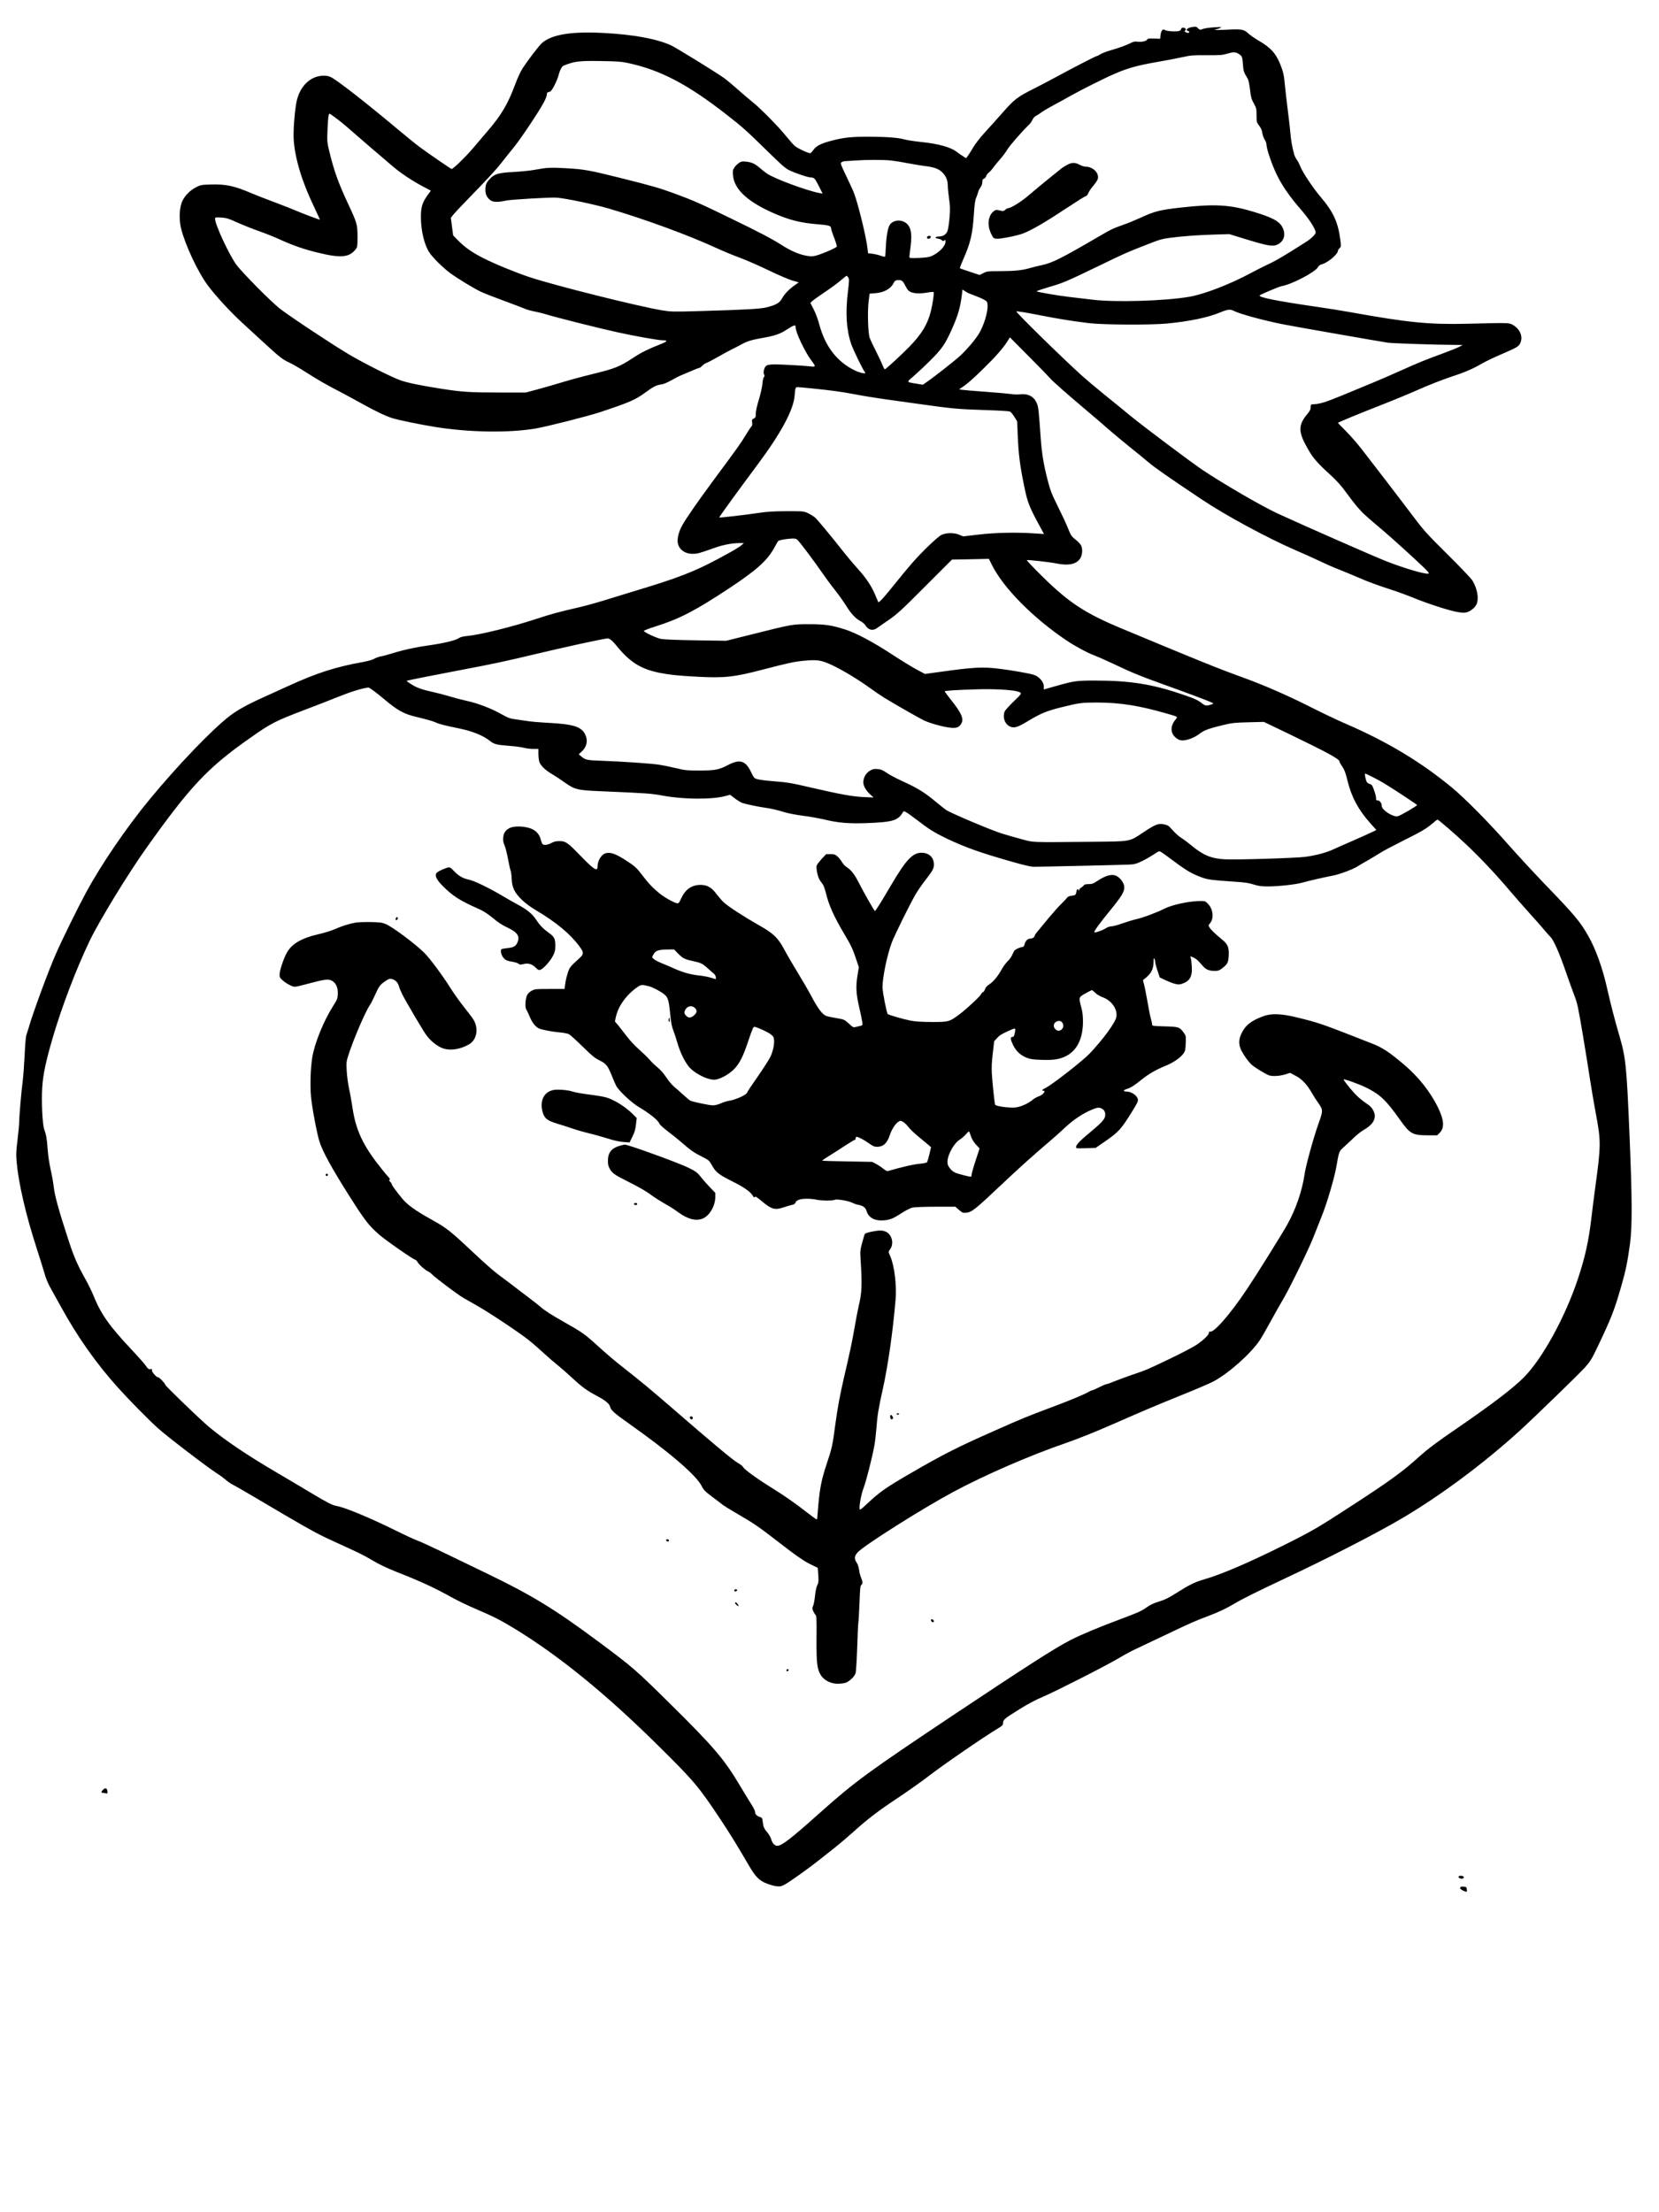 <?xml version="1.0" encoding="UTF-8" standalone="yes"?>
<svg version="1.0" xmlns="http://www.w3.org/2000/svg" width="1620pt" height="2160pt" viewBox="0 0 2160 2880" preserveAspectRatio="xMidYMid meet">
  <g transform="translate(0,2880) scale(0.1,-0.1)" fill="#000000" stroke="none">
    <path d="M15527 28449 c-69 -11 -100 -40 -56 -54 15 -5 18 -10 10 -18 -7 -7
-18 -7 -38 2 -20 9 -24 14 -14 21 8 4 11 15 8 24 -8 20 -57 22 -57 1 0 -8 -10
-19 -22 -26 -28 -15 -171 -7 -193 11 -24 20 -48 -9 -55 -67 l-5 -48 -81 3
c-64 2 -83 -1 -87 -12 -8 -21 -73 -36 -125 -29 -35 5 -54 1 -86 -15 -61 -31
-159 -67 -266 -97 -52 -15 -112 -38 -132 -51 -21 -13 -42 -24 -48 -24 -13 0
-300 -148 -525 -270 -88 -48 -221 -118 -295 -155 -212 -106 -253 -137 -404
-309 -73 -83 -178 -200 -233 -260 -56 -60 -122 -145 -149 -190 -26 -44 -58
-96 -71 -113 l-24 -33 -42 27 c-23 14 -62 41 -86 60 -76 57 -234 101 -445 123
-100 11 -203 26 -231 35 -71 22 -240 35 -465 35 -225 0 -316 -9 -473 -49 -141
-36 -209 -69 -245 -121 -15 -21 -33 -41 -40 -44 -16 -7 -153 55 -199 90 -18
14 -67 69 -110 122 -101 127 -335 366 -448 456 -49 40 -139 116 -199 170 -61
54 -137 117 -170 141 -110 78 -628 397 -690 425 -187 85 -491 141 -883 161
-412 22 -670 -20 -795 -130 -39 -34 -176 -212 -251 -326 -28 -43 -67 -126
-100 -215 -94 -253 -179 -397 -354 -601 -54 -63 -144 -169 -201 -236 -90 -106
-252 -263 -272 -263 -8 0 -307 205 -416 286 -44 32 -173 137 -289 234 -412
345 -773 627 -865 675 -54 29 -151 25 -222 -7 -122 -56 -204 -176 -232 -338
-23 -136 -39 -367 -32 -470 17 -247 108 -547 267 -877 42 -90 76 -163 74 -163
-12 0 -232 83 -305 115 -47 20 -175 71 -285 112 -110 41 -243 93 -295 115
-231 99 -339 122 -536 116 -121 -3 -133 -6 -190 -35 -80 -42 -144 -105 -179
-179 -40 -81 -47 -241 -17 -360 56 -221 222 -573 351 -744 104 -138 287 -337
436 -474 67 -61 196 -180 287 -264 211 -194 247 -222 338 -264 41 -19 138 -75
215 -125 158 -101 257 -158 460 -263 77 -41 194 -104 260 -141 189 -105 313
-164 401 -192 86 -27 358 -83 564 -116 441 -71 957 -78 1302 -20 147 25 688
162 843 214 388 129 458 160 590 257 103 75 141 95 206 103 29 4 79 25 135 57
49 28 104 56 124 63 19 8 77 32 128 54 51 23 99 41 106 41 7 0 25 13 40 29 16
16 39 32 51 35 13 3 81 39 152 79 70 40 157 88 193 105 36 17 90 45 120 62 71
39 129 56 270 81 148 25 224 51 299 99 115 74 131 79 131 35 0 -64 122 -320
203 -427 63 -82 61 -88 -20 -77 -32 4 -160 13 -285 19 -268 13 -288 9 -309
-59 -9 -31 -9 -47 -1 -65 8 -19 8 -27 -2 -35 -7 -6 -16 -43 -19 -84 -3 -40
-23 -131 -46 -207 -25 -82 -41 -154 -41 -186 0 -45 -3 -52 -26 -63 -24 -10
-26 -16 -21 -51 3 -27 1 -43 -9 -51 -8 -7 -42 -58 -76 -115 -61 -102 -100
-157 -433 -606 -191 -259 -343 -478 -393 -568 -43 -77 -66 -167 -58 -224 13
-87 91 -146 193 -146 64 0 87 7 276 74 126 45 238 66 347 66 l45 -1 -28 -24
c-35 -31 -113 -77 -317 -186 -299 -160 -528 -249 -1060 -408 -129 -39 -314
-96 -410 -126 -96 -30 -245 -71 -330 -91 -273 -63 -351 -84 -569 -155 -308
-101 -721 -203 -882 -218 -62 -6 -94 -14 -115 -29 -39 -28 -198 -67 -380 -92
-178 -25 -341 -60 -484 -105 -58 -18 -125 -36 -150 -40 -25 -4 -63 -18 -85
-30 -24 -15 -86 -32 -157 -45 -347 -62 -593 -141 -963 -310 -93 -43 -242 -110
-330 -150 -209 -94 -341 -168 -440 -245 -231 -180 -677 -645 -1037 -1082 -302
-366 -628 -844 -828 -1213 -102 -188 -315 -620 -392 -797 -97 -219 -304 -782
-353 -958 -8 -27 -21 -68 -29 -91 -10 -27 -18 -115 -25 -265 -6 -123 -17 -276
-25 -339 -19 -148 -46 -462 -46 -537 0 -32 -10 -137 -22 -233 -19 -157 -20
-188 -10 -301 24 -264 121 -684 256 -1099 52 -162 104 -329 115 -370 12 -41
43 -113 70 -160 26 -47 88 -157 136 -245 214 -390 459 -737 741 -1050 144
-160 392 -413 519 -527 112 -102 643 -509 770 -590 39 -24 92 -64 119 -87 27
-24 66 -50 85 -59 20 -9 144 -80 276 -158 132 -77 335 -197 450 -265 299 -175
417 -238 610 -325 297 -134 374 -172 493 -243 76 -46 180 -95 297 -142 336
-132 505 -211 742 -343 65 -36 207 -104 317 -151 212 -90 303 -137 486 -248
576 -351 1183 -844 1864 -1517 470 -464 534 -540 813 -961 135 -204 200 -309
377 -611 82 -142 133 -192 231 -230 44 -17 103 -33 132 -35 45 -4 60 0 106 26
71 40 318 217 437 312 52 41 149 118 215 170 66 53 171 142 233 198 182 165
320 271 582 445 135 90 317 219 405 287 189 146 714 507 904 621 54 33 61 41
61 68 0 41 17 56 213 178 111 69 210 122 303 161 161 68 826 406 994 506 63
38 159 90 215 116 55 26 237 112 405 192 334 159 367 173 550 242 138 53 216
90 334 159 102 61 306 162 646 322 558 261 1210 596 1540 791 506 300 1057
710 1530 1140 187 171 770 736 848 823 65 73 86 107 150 240 187 390 231 502
317 803 62 214 84 321 117 562 31 231 29 593 -6 1420 -38 904 -48 1004 -133
1295 -61 208 -113 411 -158 610 -60 269 -150 520 -251 694 -105 183 -174 265
-563 668 -134 139 -343 366 -465 503 -261 297 -572 612 -747 756 -406 334
-839 594 -1381 828 -103 44 -305 141 -450 214 -296 150 -603 284 -883 386
-321 116 -539 204 -1578 637 -480 200 -689 337 -1040 683 -115 113 -203 207
-197 209 16 6 304 -27 382 -43 162 -34 270 -10 315 70 27 47 30 122 8 165 -8
15 -36 46 -62 67 -64 51 -67 55 -109 158 -19 50 -78 176 -130 280 -82 166 -99
209 -134 345 -52 202 -76 348 -90 545 -26 375 -30 405 -51 456 -38 88 -112
127 -219 115 -30 -3 -82 -2 -115 4 -33 5 -186 19 -340 30 -154 11 -293 23
-308 26 l-29 6 39 26 c65 43 143 111 281 247 148 144 251 261 305 346 l36 57
250 -252 c137 -138 259 -263 271 -278 26 -34 196 -184 455 -403 110 -93 252
-214 315 -270 63 -55 185 -156 270 -225 85 -68 196 -158 245 -200 80 -68 262
-195 690 -481 312 -209 852 -501 1225 -663 107 -46 254 -112 325 -146 72 -35
180 -82 240 -105 61 -24 164 -67 230 -95 144 -63 263 -107 448 -167 77 -24
209 -73 295 -108 197 -79 444 -159 559 -181 72 -13 96 -14 131 -5 51 14 110
64 128 108 30 72 9 197 -53 302 -15 26 -153 172 -324 341 -280 278 -307 308
-463 515 -91 121 -256 337 -366 480 -110 143 -242 314 -293 380 -51 66 -140
168 -199 228 -60 59 -108 110 -108 112 0 6 283 123 565 233 154 60 379 153
500 207 121 54 299 123 395 155 187 61 287 103 413 176 44 26 155 79 248 119
208 90 230 102 251 145 41 82 2 183 -91 238 -53 31 -45 31 -601 17 -492 -12
-772 16 -1515 150 -104 19 -316 53 -470 75 -485 70 -739 121 -714 144 17 16
253 115 286 121 128 21 434 180 471 245 11 20 29 34 54 40 79 22 208 131 208
177 0 7 9 21 21 32 20 19 21 23 10 108 -31 235 -90 363 -260 563 -96 113 -235
322 -260 391 -12 30 -32 71 -46 89 -14 19 -30 51 -35 70 -28 104 -41 177 -50
285 -6 66 -22 203 -35 305 -13 102 -29 239 -35 304 -12 138 -23 184 -62 281
-60 145 -122 213 -279 305 -52 30 -114 74 -139 97 -56 52 -88 57 -288 46 -78
-4 -142 -5 -142 0 0 4 8 7 18 7 9 1 31 7 47 16 28 13 23 14 -65 9 -90 -5 -144
-14 -182 -30 -12 -5 -25 1 -40 17 -20 21 -28 23 -71 17z m606 -354 c41 -28 43
-36 51 -148 6 -74 12 -92 57 -164 14 -22 24 -67 34 -148 11 -99 18 -124 49
-180 34 -62 36 -71 36 -156 0 -87 1 -92 34 -135 24 -31 36 -60 41 -95 4 -28
18 -67 31 -87 14 -20 24 -50 24 -71 0 -20 18 -90 41 -156 86 -257 195 -440
404 -680 108 -123 194 -257 195 -302 0 -22 -59 -80 -123 -121 -281 -179 -385
-241 -490 -290 -67 -32 -170 -83 -228 -115 -274 -148 -612 -278 -805 -311
-326 -55 -970 -74 -1264 -37 -91 11 -228 27 -305 36 -143 17 -400 61 -418 72
-6 3 64 27 154 54 191 55 237 75 665 282 346 167 331 161 609 270 169 67 203
77 310 91 173 22 332 34 565 42 l205 6 235 -72 c272 -83 336 -93 398 -61 82
42 106 133 59 222 -43 81 -130 127 -377 202 -304 92 -504 104 -935 56 -285
-32 -344 -46 -538 -135 -66 -30 -162 -70 -215 -88 -144 -51 -163 -60 -327
-156 -484 -282 -601 -341 -733 -370 -54 -11 -127 -30 -163 -40 -97 -29 -194
-39 -385 -40 -162 0 -173 -1 -220 -25 l-49 -25 -125 41 c-69 23 -128 43 -132
46 -4 2 15 52 41 111 96 216 124 332 141 598 8 123 16 180 30 210 10 23 21 55
25 72 3 16 17 44 31 63 15 21 24 46 24 70 0 28 5 38 20 42 11 3 25 19 31 36 6
17 20 36 30 42 10 5 38 35 61 67 23 31 66 84 96 117 29 33 69 86 88 119 30 51
188 232 280 321 18 16 38 46 46 65 8 19 28 42 44 50 16 8 52 31 79 51 28 20
100 62 160 94 61 32 160 86 220 121 145 81 446 232 576 287 169 72 289 105
528 147 124 21 280 51 346 66 109 24 138 26 315 25 167 -1 204 1 260 18 88 26
119 26 163 -4z m-7963 -114 c427 -91 781 -276 1292 -675 207 -161 266 -215
528 -472 191 -187 235 -226 290 -252 82 -39 240 -92 273 -92 46 0 58 -12 108
-112 l50 -99 -38 7 c-161 29 -592 188 -688 255 -22 15 -64 48 -94 74 -64 55
-106 74 -181 81 -47 5 -60 2 -90 -18 -19 -13 -45 -39 -58 -58 -21 -30 -23 -43
-19 -98 14 -180 178 -338 504 -486 218 -98 367 -137 604 -156 142 -12 169 -20
169 -51 0 -11 18 -67 41 -125 22 -57 37 -109 33 -115 -9 -15 -130 -70 -228
-104 -63 -21 -89 -25 -130 -20 -115 14 -229 61 -370 152 -109 70 -285 163
-651 340 -387 189 -501 239 -728 322 -204 74 -291 100 -712 205 -400 100 -471
113 -710 126 -194 11 -244 9 -405 -21 -58 -11 -181 -23 -275 -28 -196 -10
-250 -26 -310 -93 -45 -49 -55 -76 -55 -141 0 -61 24 -107 72 -138 35 -22 101
-22 199 0 66 14 582 44 659 38 120 -10 493 -88 680 -143 466 -137 1048 -351
1395 -512 83 -38 219 -95 304 -126 85 -31 256 -106 380 -166 124 -60 263 -119
309 -133 l82 -23 -52 -37 c-71 -49 -136 -116 -167 -174 -30 -56 -77 -83 -199
-114 -84 -21 -262 -31 -877 -49 -340 -10 -367 -9 -480 9 -324 54 -1406 325
-1730 433 -186 62 -456 173 -605 249 -150 77 -234 136 -328 231 l-62 64 -15
113 -15 114 27 36 c15 20 95 106 178 191 284 292 381 397 462 501 45 57 116
147 159 199 86 106 326 465 385 578 22 40 39 86 39 101 0 23 5 30 29 34 23 5
35 20 69 84 22 43 46 101 53 128 16 66 44 121 66 130 143 58 201 65 498 60
193 -3 259 -7 335 -24z m-3792 -721 c43 -32 101 -79 128 -103 99 -87 548 -474
622 -535 104 -86 245 -179 374 -247 l108 -57 -46 -63 c-66 -93 -84 -153 -84
-279 0 -177 45 -366 110 -463 45 -68 179 -200 271 -268 101 -74 317 -205 404
-245 44 -20 181 -74 305 -119 124 -46 243 -91 265 -101 22 -10 78 -26 125 -35
47 -9 119 -27 160 -40 111 -35 675 -177 911 -229 230 -51 540 -106 597 -106
71 0 63 -15 -26 -50 -158 -62 -252 -108 -353 -175 -186 -122 -238 -142 -555
-220 -104 -25 -270 -70 -369 -100 -99 -30 -247 -73 -330 -95 l-149 -40 -341 0
c-387 0 -492 7 -765 50 -256 40 -427 75 -520 107 -113 38 -493 229 -685 344
-226 135 -788 508 -895 594 -120 96 -483 463 -560 565 -92 124 -280 525 -280
601 0 20 4 21 78 17 68 -4 93 -11 212 -65 74 -33 203 -84 285 -113 83 -29 208
-79 278 -112 164 -74 296 -120 472 -164 313 -77 421 -68 507 42 21 27 23 38
23 164 -1 159 -7 180 -122 425 -129 276 -186 435 -248 695 -26 108 -27 124
-21 267 7 160 13 213 27 213 4 0 43 -27 87 -60z m7227 -550 c50 -6 146 -21
215 -35 69 -13 164 -29 211 -35 121 -14 184 -35 229 -76 54 -49 80 -107 80
-180 0 -32 8 -110 17 -172 14 -97 15 -132 6 -245 -6 -73 -18 -150 -26 -172
-17 -48 -56 -73 -115 -74 -49 -1 -55 -24 -8 -28 16 -1 37 -10 47 -19 15 -14
21 -14 34 -4 13 11 15 8 15 -17 0 -58 -84 -144 -185 -188 -28 -13 -76 -19
-162 -23 -111 -4 -123 -3 -123 13 0 9 7 71 16 138 24 187 -1 279 -89 321 -65
30 -148 12 -182 -41 -25 -37 -44 -144 -51 -278 -3 -66 -7 -125 -9 -132 -3 -9
-20 -6 -62 9 -32 11 -81 22 -110 25 l-51 6 -7 61 c-18 161 -130 613 -183 741
-17 39 -62 137 -102 220 -66 138 -70 150 -54 162 10 7 27 14 38 14 12 1 71 5
131 9 174 11 382 11 480 0z m-561 -1523 c14 -20 13 -40 -4 -182 -34 -275 -21
-493 41 -679 27 -80 152 -338 182 -374 20 -25 -60 -9 -134 26 -228 109 -384
310 -460 592 -17 65 -49 152 -74 201 l-44 86 27 25 c15 14 88 66 162 116 74
49 167 117 205 151 39 33 73 60 77 61 4 0 14 -10 22 -23z m736 -94 c14 -28 33
-60 43 -71 37 -41 130 -52 256 -30 39 7 73 9 77 5 9 -9 -13 -155 -37 -251 -43
-169 -117 -292 -275 -456 -95 -98 -304 -291 -323 -298 -4 -1 -16 19 -26 45
-10 26 -49 109 -86 183 -38 74 -76 155 -85 180 -23 61 -31 349 -14 481 l12 96
73 6 c114 8 204 58 239 131 12 25 24 36 44 38 55 7 76 -5 102 -59z m835 -112
c11 -5 52 -21 90 -35 39 -14 88 -36 110 -49 36 -20 40 -27 43 -66 7 -91 -50
-275 -116 -381 -50 -79 -151 -198 -238 -279 -71 -66 -329 -269 -439 -345 l-50
-35 -82 14 c-136 22 -133 17 -40 96 45 39 143 130 217 204 149 147 197 215
282 407 84 188 112 287 134 471 l5 48 32 -21 c18 -12 41 -25 52 -29z m3453
-230 c79 -40 392 -125 647 -175 137 -27 1245 -221 1353 -237 61 -9 621 -28
862 -29 l115 -1 -49 -26 c-27 -14 -126 -53 -220 -88 -231 -85 -291 -109 -528
-215 -112 -51 -279 -123 -373 -162 -93 -39 -273 -113 -399 -165 -213 -88 -288
-112 -376 -116 -33 -2 -35 -4 -35 -39 0 -28 -10 -47 -42 -86 -114 -135 -120
-222 -27 -397 88 -167 134 -223 337 -408 74 -69 132 -133 191 -215 46 -64 115
-153 152 -196 68 -78 91 -100 330 -302 132 -112 430 -383 539 -489 55 -54 66
-70 52 -73 -45 -10 -321 72 -552 163 -177 70 -1086 470 -1415 622 -205 95
-701 383 -973 565 -145 97 -786 578 -942 707 -60 51 -207 170 -325 265 -118
96 -256 212 -307 258 -289 263 -860 824 -850 834 4 5 128 -15 275 -44 281 -55
434 -80 672 -109 178 -22 806 -25 1015 -5 302 30 528 77 695 146 98 40 127 43
178 17z m-5512 -1006 c268 -27 406 -46 584 -80 96 -19 261 -45 365 -60 105
-14 298 -41 430 -60 469 -66 530 -72 906 -84 156 -5 294 -13 306 -18 12 -4 39
-35 59 -68 l37 -60 8 -185 c10 -246 28 -388 85 -665 42 -207 65 -265 209 -529
l48 -88 -129 8 c-230 16 -511 10 -726 -16 l-197 -23 -56 23 c-66 27 -168 25
-228 -4 -48 -23 -259 -225 -380 -365 -51 -58 -154 -182 -229 -276 -130 -163
-203 -244 -212 -234 -2 2 -20 45 -41 94 -46 113 -120 223 -231 345 -47 52
-125 144 -172 204 -194 245 -351 434 -383 461 -19 15 -59 40 -89 54 -54 26
-59 26 -275 26 -173 -1 -251 -5 -365 -22 -170 -26 -511 -65 -516 -60 -4 4 263
372 496 684 309 414 471 715 486 903 8 101 11 110 38 110 13 0 90 -7 172 -15z
m-165 -1982 c44 -48 212 -273 302 -403 47 -69 126 -177 177 -240 50 -63 117
-158 150 -211 62 -101 123 -165 188 -198 22 -11 49 -35 61 -54 36 -59 96 -73
149 -34 18 12 87 60 154 107 108 74 166 127 473 435 l350 350 175 3 c96 2 204
4 240 5 l65 2 40 -80 c151 -302 537 -691 973 -984 109 -73 272 -161 357 -192
33 -12 140 -59 238 -105 259 -123 357 -163 654 -270 304 -109 560 -205 624
-233 42 -19 43 -20 19 -29 -65 -24 -87 -22 -127 9 -56 45 -95 63 -260 119
-392 134 -681 180 -1134 180 -245 0 -274 -4 -517 -73 l-152 -43 0 41 c0 57
-60 127 -128 149 -60 20 -301 62 -462 81 -209 25 -324 19 -761 -42 l-196 -27
-109 58 c-60 32 -206 122 -324 199 -232 153 -465 277 -600 320 -180 58 -269
71 -475 71 -218 0 -214 1 -760 -136 l-320 -80 -396 6 c-234 3 -419 11 -453 18
-60 12 -217 85 -223 104 -2 5 64 31 147 57 315 99 519 205 957 494 373 246
511 372 604 550 17 32 36 63 42 70 13 13 112 30 188 32 37 1 50 -4 70 -26z
m-2443 -1289 c15 -9 47 -41 72 -72 177 -220 320 -311 566 -361 130 -26 246
-38 494 -51 354 -19 479 -5 860 95 334 87 410 103 550 115 137 12 194 5 292
-36 138 -58 355 -185 535 -314 67 -49 155 -108 195 -133 159 -97 466 -272 525
-299 81 -36 207 -72 310 -88 96 -14 130 -6 163 40 45 63 15 139 -122 311 -48
61 -88 114 -88 118 0 10 149 19 420 27 205 7 449 -6 520 -26 74 -21 73 -22
-42 -132 -59 -57 -112 -116 -118 -131 -27 -76 0 -157 63 -192 54 -29 103 -16
225 58 178 108 254 140 442 187 241 60 274 64 470 64 312 -1 553 -40 920 -146
139 -40 137 -38 106 -75 -83 -98 -66 -207 41 -262 59 -30 190 10 287 88 42 34
132 65 312 107 91 22 142 27 309 31 l200 5 315 -151 c518 -250 670 -333 670
-365 0 -8 16 -38 37 -67 28 -42 43 -81 68 -185 53 -214 141 -378 299 -554 l76
-85 -48 -24 c-26 -13 -132 -61 -237 -107 -104 -45 -225 -98 -267 -118 -98 -46
-233 -82 -373 -101 -127 -16 -886 -40 -1045 -32 -179 9 -284 52 -440 182 -41
34 -100 79 -132 98 -31 20 -79 63 -108 96 -55 64 -64 69 -123 81 -64 13 -110
-6 -250 -99 -203 -134 -155 -124 -687 -130 -815 -7 -745 -10 -905 33 -77 20
-198 55 -268 77 -132 41 -654 262 -717 303 -19 13 -84 65 -145 115 -134 113
-234 174 -417 257 -77 35 -171 84 -209 110 -56 39 -79 48 -123 52 -46 4 -62 0
-100 -22 -52 -30 -86 -91 -86 -152 0 -47 42 -117 99 -165 l36 -31 -125 5
c-145 6 -305 35 -660 117 -292 68 -333 75 -525 90 -149 12 -221 24 -242 42 -7
5 -29 43 -48 84 -68 141 -145 164 -293 86 -123 -64 -169 -73 -377 -73 -165 0
-190 3 -300 30 -66 16 -165 36 -220 45 -110 17 -466 41 -755 52 -193 7 -207
10 -265 59 l-30 25 38 35 c67 61 84 142 48 220 -48 104 -156 138 -486 155 -99
5 -223 15 -275 24 -52 8 -127 19 -165 24 -56 7 -88 20 -158 60 -133 76 -314
146 -457 177 -69 15 -172 42 -230 60 -58 18 -150 42 -205 54 -149 32 -222 58
-292 104 -34 22 -61 42 -59 44 4 4 427 88 771 153 341 64 531 105 870 186 414
99 903 206 978 213 5 1 21 -6 35 -15z m-3082 -668 c33 -24 97 -75 144 -115
163 -137 248 -185 395 -220 155 -38 238 -61 268 -76 40 -20 114 -39 290 -75
185 -37 327 -94 421 -169 50 -40 82 -48 246 -61 74 -5 160 -17 190 -25 30 -8
85 -15 123 -15 l67 0 0 -62 c0 -35 5 -80 11 -102 14 -50 77 -113 170 -166 41
-24 114 -72 162 -107 129 -92 167 -101 456 -113 623 -27 663 -29 826 -59 266
-49 634 -51 806 -5 l66 17 59 -46 c33 -25 78 -53 100 -61 44 -15 216 -51 299
-62 71 -9 164 -31 253 -59 42 -13 149 -34 237 -45 88 -11 215 -34 282 -50 173
-42 313 -54 537 -46 348 12 419 33 481 141 10 16 13 17 41 2 16 -8 79 -53 139
-99 170 -130 227 -165 389 -244 237 -113 441 -186 846 -301 164 -47 252 -67
290 -67 116 0 1159 24 1238 28 72 3 94 9 170 45 48 23 117 63 155 88 60 42 69
45 90 34 13 -7 93 -64 178 -128 161 -120 234 -162 359 -207 77 -28 127 -34
445 -56 112 -7 169 -16 228 -35 63 -20 97 -25 185 -25 136 0 356 24 447 49
105 29 277 68 391 90 100 19 285 89 342 130 15 10 70 42 122 71 52 30 121 71
153 92 32 22 162 91 289 155 257 128 316 162 400 234 31 27 60 49 63 49 14 0
232 -189 375 -324 188 -178 387 -389 562 -596 77 -91 199 -230 272 -310 73
-80 156 -174 185 -210 30 -36 65 -75 78 -88 39 -36 116 -210 196 -442 41 -118
93 -264 116 -323 38 -97 49 -149 112 -525 38 -229 81 -493 94 -585 14 -93 46
-280 71 -415 70 -372 69 -421 -6 -972 -16 -118 -39 -296 -50 -395 -35 -298
-81 -508 -175 -792 -164 -496 -464 -1043 -704 -1284 -146 -146 -411 -348 -871
-664 -276 -189 -375 -264 -505 -380 -207 -187 -373 -307 -853 -619 -464 -302
-525 -337 -912 -530 -442 -220 -803 -375 -1018 -436 -126 -37 -193 -69 -366
-179 -100 -63 -150 -88 -226 -111 -62 -19 -116 -43 -151 -69 -77 -55 -108 -69
-353 -161 -291 -109 -506 -199 -649 -272 -193 -98 -563 -335 -1528 -978 -1107
-739 -1280 -865 -1729 -1266 -385 -344 -502 -434 -560 -434 -34 0 -65 34 -79
86 -6 22 -26 58 -44 80 -48 55 -59 81 -66 144 -6 52 -8 56 -40 66 -39 12 -61
38 -61 69 0 12 -22 55 -48 96 -26 41 -97 156 -156 256 -198 332 -339 497 -892
1043 -461 456 -496 486 -959 830 -555 412 -853 594 -1427 871 -172 83 -437
211 -588 284 -151 73 -298 140 -326 149 -27 9 -156 68 -285 132 -334 165 -663
302 -770 319 -52 8 -125 46 -359 187 -96 58 -281 167 -410 243 -385 225 -677
422 -886 596 -111 92 -574 538 -574 553 0 17 -76 96 -93 96 -23 0 -88 77 -80
96 5 13 2 15 -13 10 -25 -7 -37 1 -71 51 -15 22 -93 110 -172 194 -299 317
-407 471 -505 714 -20 50 -65 142 -100 205 -114 204 -155 300 -236 550 -117
360 -167 543 -180 655 -6 55 -25 161 -42 235 -17 79 -33 187 -38 260 -8 129
-18 183 -45 260 -23 66 -37 361 -25 545 10 164 46 335 135 640 116 400 309
906 484 1270 126 262 502 876 740 1210 567 797 795 1039 1331 1416 293 207
335 228 741 383 151 57 336 129 411 160 171 69 328 118 404 125 7 1 38 -19 70
-43z m13006 -1122 c50 -25 128 -68 172 -96 121 -74 406 -262 406 -268 0 -13
-222 -142 -254 -147 -64 -10 -206 83 -206 135 0 37 -26 72 -54 72 -19 0 -22 5
-19 23 2 12 -9 58 -24 102 -25 72 -31 81 -60 89 -20 6 -36 19 -42 35 -14 35
-25 101 -17 101 4 0 48 -21 98 -46z"/>
    <path d="M13895 26654 c-27 -14 -61 -35 -75 -47 -15 -12 -92 -74 -172 -138
-79 -64 -189 -156 -244 -203 -94 -83 -241 -176 -278 -176 -9 0 -25 -9 -37 -21
-13 -13 -29 -19 -42 -16 -12 3 -36 8 -53 12 -24 5 -36 2 -61 -19 -70 -59 -82
-183 -27 -292 27 -56 31 -59 69 -62 39 -4 199 25 301 54 95 26 267 120 499
272 317 207 343 223 364 229 9 2 23 19 29 36 6 18 32 57 57 87 26 30 53 68 61
84 41 75 -46 176 -150 176 -18 0 -54 11 -80 25 -60 32 -101 32 -161 -1z"/>
    <path d="M12077 25723 c-16 -15 -6 -34 15 -31 29 4 38 38 10 38 -10 0 -22 -3
-25 -7z"/>
    <path d="M6635 18020 c-54 -28 -78 -63 -83 -125 -3 -39 1 -65 17 -100 12 -27
33 -109 46 -183 14 -73 29 -141 34 -150 5 -9 11 -55 13 -102 3 -64 11 -99 31
-143 38 -83 147 -186 283 -266 267 -158 448 -309 571 -475 54 -73 55 -97 3
-145 -128 -116 -135 -125 -158 -198 -13 -40 -25 -89 -28 -110 -3 -21 -7 -51
-10 -68 l-4 -30 -192 0 c-181 0 -196 -1 -235 -23 -24 -12 -50 -36 -59 -55 -24
-46 -31 -160 -12 -190 9 -12 30 -57 47 -98 30 -72 71 -124 116 -147 35 -17
167 -43 266 -52 53 -4 110 -15 127 -24 17 -9 96 -81 177 -160 122 -121 159
-150 221 -181 87 -43 106 -67 160 -200 20 -50 45 -108 56 -130 33 -64 202
-223 299 -279 140 -83 250 -172 264 -215 3 -11 52 -55 108 -98 56 -43 134
-105 172 -138 133 -115 166 -138 267 -189 97 -49 102 -54 134 -111 54 -97 86
-123 269 -215 163 -82 235 -134 272 -195 9 -16 14 -17 21 -7 7 10 28 -4 88
-54 130 -109 171 -121 290 -81 38 13 86 27 106 31 24 4 39 14 43 26 11 36 63
54 150 54 44 0 100 -6 125 -12 56 -14 215 -15 239 -2 25 13 176 -12 227 -38
22 -11 58 -24 79 -27 62 -12 94 -35 107 -79 27 -90 107 -133 228 -123 81 7
121 24 235 98 50 32 110 62 135 68 25 6 161 11 302 11 l257 0 47 -41 c44 -38
51 -41 94 -37 74 7 118 43 487 392 181 172 422 388 592 531 52 44 145 126 205
183 114 107 230 184 353 236 69 29 94 32 126 14 33 -17 46 -39 47 -79 0 -54
-31 -91 -180 -216 -149 -123 -200 -176 -200 -206 0 -18 6 -19 128 -15 l127 4
115 79 c185 128 216 162 359 393 69 111 81 137 76 161 -11 51 -86 101 -150
101 -48 0 -42 19 12 35 44 13 94 45 193 125 87 69 183 125 299 172 106 42 199
106 240 163 23 33 26 49 29 134 4 94 3 97 -27 138 -53 73 -63 76 -247 81 -161
5 -164 5 -164 27 0 12 -7 44 -15 71 -9 27 -29 128 -45 224 -17 96 -37 199 -46
229 -15 51 -15 55 3 64 10 6 37 29 59 53 44 45 64 102 64 187 0 31 3 38 10 27
5 -8 10 -26 10 -40 0 -14 13 -65 30 -115 l30 -90 67 -32 c114 -53 170 -67 212
-54 110 33 147 95 138 230 -3 47 -9 96 -13 109 l-7 23 39 -15 c22 -9 54 -33
73 -54 18 -20 45 -50 59 -66 35 -39 80 -56 146 -56 46 0 61 5 97 33 71 54 82
76 87 170 5 101 -13 146 -85 204 -83 68 -146 127 -164 157 -18 29 -17 30 6 57
52 62 40 182 -25 250 -35 37 -39 39 -101 39 -140 0 -366 -48 -467 -99 -98 -50
-282 -119 -357 -135 -39 -8 -122 -33 -185 -55 -63 -23 -131 -41 -150 -41 -20
0 -50 -10 -70 -23 -38 -26 -134 -61 -151 -55 -14 5 65 115 215 298 145 177
181 240 173 301 -6 46 -45 102 -91 130 -61 37 -145 17 -267 -65 -45 -30 -63
-36 -106 -36 -33 0 -55 -5 -60 -13 -4 -8 -20 -22 -35 -32 -16 -9 -28 -25 -29
-34 0 -13 -2 -12 -8 3 -9 24 -21 9 -30 -38 -6 -28 -11 -31 -56 -37 -35 -4 -52
-11 -64 -29 -9 -12 -42 -48 -75 -79 -32 -31 -106 -114 -165 -185 -58 -70 -123
-148 -143 -173 -21 -25 -38 -51 -38 -59 0 -16 -31 -34 -58 -34 -31 0 -63 -32
-71 -70 -5 -24 -13 -36 -26 -38 -47 -7 -101 -34 -112 -54 -6 -13 -21 -41 -31
-63 -11 -22 -36 -55 -56 -73 -20 -19 -53 -64 -73 -100 -51 -92 -110 -163 -163
-198 -31 -20 -49 -40 -56 -64 -6 -19 -19 -36 -27 -38 -9 -2 -19 -12 -22 -22
-8 -26 -180 -187 -275 -259 -138 -104 -145 -106 -365 -106 -140 1 -214 5 -280
18 -93 18 -284 73 -297 86 -14 13 -68 291 -68 348 0 132 62 427 122 585 36 95
234 496 306 620 28 49 86 133 129 188 96 123 113 154 113 205 0 81 -51 140
-130 151 -136 18 -221 -66 -435 -431 -119 -204 -195 -325 -204 -325 -8 0 -159
266 -220 388 -45 89 -93 149 -147 183 -19 11 -46 40 -60 64 -14 24 -41 58 -60
75 -30 26 -42 30 -92 30 l-56 0 -58 -62 c-32 -35 -61 -74 -65 -87 -10 -38 16
-157 43 -193 13 -18 31 -43 39 -55 9 -12 27 -64 40 -115 38 -157 104 -302 235
-523 90 -151 114 -201 159 -338 l33 -99 -16 -97 c-25 -153 -21 -243 20 -421
20 -85 38 -174 41 -197 5 -40 4 -42 -23 -48 -16 -3 -44 -10 -62 -15 -32 -8
-37 -5 -91 45 -57 52 -60 53 -157 70 -55 9 -114 21 -131 27 -51 15 -112 94
-197 255 -43 81 -126 223 -183 316 -57 93 -132 221 -166 285 -85 162 -145 220
-343 331 -190 108 -390 238 -449 292 -25 23 -67 72 -95 108 -65 89 -122 121
-211 121 -114 -1 -197 -59 -250 -176 -21 -48 -33 -64 -48 -64 -31 0 -165 73
-233 128 -82 66 -151 138 -225 237 -78 102 -95 118 -228 203 -116 74 -180 98
-241 86 -60 -11 -114 -95 -114 -176 0 -69 -49 -38 -221 140 -166 172 -194 192
-274 192 -45 0 -72 -6 -107 -25 -51 -27 -99 -32 -116 -12 -6 7 -16 33 -22 59
-19 73 -68 124 -147 148 -89 27 -204 27 -258 0z m2190 -1631 c61 -61 84 -75
172 -95 134 -30 144 -35 211 -94 37 -33 77 -69 90 -79 12 -11 22 -31 22 -45
l0 -24 -62 19 c-34 11 -102 24 -152 29 -113 12 -211 39 -324 89 -48 22 -122
54 -166 71 -43 18 -89 42 -103 54 -25 21 -25 23 -10 52 30 59 64 71 192 73
l81 1 49 -51z m-375 -429 c51 -13 154 -68 201 -107 46 -39 57 -74 74 -248 12
-118 22 -173 41 -219 13 -33 38 -107 54 -164 34 -116 84 -223 141 -299 71 -95
264 -192 356 -178 67 10 172 68 235 131 76 75 121 163 193 379 53 158 63 180
80 177 42 -8 169 -66 208 -96 36 -27 42 -38 45 -74 5 -62 -14 -148 -48 -221
-17 -35 -91 -151 -165 -257 -74 -105 -135 -197 -135 -203 0 -29 -142 -96 -238
-112 -29 -4 -78 -20 -109 -34 -33 -15 -73 -25 -101 -25 -48 0 -265 46 -297 62
-10 6 -51 41 -91 77 -39 36 -93 84 -119 105 -26 21 -71 76 -101 121 -33 50
-76 99 -112 128 -32 26 -80 72 -106 103 -27 31 -89 90 -137 133 -50 43 -121
119 -160 172 -40 52 -90 116 -112 143 l-41 48 12 56 c30 144 140 296 286 395
43 29 57 30 146 7z m5810 -85 c21 -21 59 -44 95 -57 118 -43 197 -156 180
-256 -12 -73 -167 -286 -347 -477 -90 -95 -489 -406 -574 -448 -44 -21 -57
-37 -29 -37 38 0 -9 -57 -59 -72 -22 -7 -59 -27 -81 -46 -60 -50 -158 -93
-227 -100 -86 -7 -256 17 -262 37 -8 27 -35 279 -42 399 -5 83 -2 154 12 270
l18 157 38 41 c36 39 63 55 171 103 66 29 70 28 63 -16 -11 -63 -17 -73 -37
-73 -27 0 -24 -31 11 -105 37 -77 98 -135 176 -165 48 -19 84 -24 194 -28 158
-5 231 6 317 48 145 72 223 228 223 450 0 78 -6 127 -22 186 -35 130 -35 131
52 180 41 24 80 43 86 43 5 1 25 -15 44 -34z m-5213 -197 c31 -29 29 -58 -4
-90 -43 -41 -77 -45 -107 -14 -29 28 -32 46 -14 79 27 51 85 63 125 25z m4777
-183 c39 -40 18 -107 -37 -113 -31 -4 -67 31 -67 65 0 50 69 82 104 48z
m-2060 -1304 c17 -11 47 -41 66 -66 19 -26 77 -81 129 -123 52 -43 110 -91
129 -107 l34 -30 -21 -90 c-12 -50 -26 -96 -30 -104 -6 -9 -42 -17 -108 -23
-80 -8 -213 -39 -404 -94 -9 -3 -35 11 -60 32 -23 19 -66 47 -93 62 l-51 26
-322 6 c-177 3 -324 7 -327 10 -2 3 39 32 92 64 53 33 147 92 208 133 61 40
116 73 123 73 6 0 11 9 11 20 0 11 6 20 13 20 23 -1 98 -39 161 -85 52 -37 71
-45 107 -45 79 0 131 48 165 155 20 63 68 139 102 165 34 24 38 24 76 1z m882
-196 c10 -28 37 -71 63 -98 l45 -48 -52 -159 c-29 -87 -52 -170 -52 -185 0
-30 -2 -31 -118 -1 -105 27 -129 40 -169 93 -22 29 -28 46 -27 82 2 89 85 237
155 281 25 15 63 48 85 73 32 37 40 42 46 29 3 -9 14 -39 24 -67z"/>
    <path d="M8706 15534 c-3 -9 -2 -23 4 -32 7 -14 9 -10 10 16 0 35 -5 41 -14
16z"/>
    <path d="M5798 17495 c-69 -26 -109 -48 -119 -67 -18 -34 9 -85 86 -163 136
-135 215 -186 485 -306 48 -22 109 -62 170 -113 65 -54 123 -93 186 -121 135
-64 168 -116 128 -201 -21 -44 -52 -60 -134 -68 -35 -3 -68 -10 -73 -15 -14
-14 0 -75 24 -105 28 -35 49 -46 122 -57 34 -6 70 -17 79 -26 15 -13 24 -14
63 -4 62 16 113 1 158 -45 28 -29 40 -35 59 -31 37 10 128 108 165 179 28 55
33 73 33 136 0 89 -13 116 -77 162 -80 58 -121 99 -169 172 -54 81 -121 136
-237 198 -45 24 -142 79 -216 123 -169 100 -360 192 -429 206 -76 16 -128 46
-187 107 -55 58 -60 60 -117 39z"/>
    <path d="M5153 16845 c-3 -9 -3 -18 0 -21 9 -9 27 6 27 22 0 19 -19 18 -27 -1z"/>
    <path d="M4630 16789 c-80 -14 -183 -46 -272 -86 -44 -19 -130 -46 -191 -60
-246 -55 -376 -132 -441 -262 -40 -79 -86 -221 -86 -266 0 -39 5 -48 43 -80
23 -21 66 -49 95 -62 59 -28 44 -29 270 30 178 48 227 53 272 30 54 -28 82
-91 78 -174 -3 -60 -8 -73 -61 -156 -126 -200 -241 -483 -272 -673 -22 -140
-29 -355 -16 -505 13 -142 79 -493 112 -592 43 -132 166 -354 384 -698 206
-325 255 -388 389 -506 88 -77 451 -329 473 -329 6 0 21 -15 32 -34 23 -37 88
-94 136 -119 17 -8 41 -27 55 -42 33 -36 323 -254 397 -298 32 -19 112 -65
178 -102 163 -91 560 -356 681 -453 55 -44 144 -122 199 -173 55 -51 134 -119
175 -151 41 -33 127 -108 191 -168 130 -120 189 -163 332 -239 108 -59 152
-97 162 -139 8 -40 58 -84 235 -209 527 -371 884 -677 955 -818 26 -52 44 -71
136 -140 59 -44 122 -92 140 -107 19 -14 111 -71 206 -126 195 -113 266 -162
474 -323 260 -202 372 -281 465 -326 l91 -44 7 -94 c5 -81 4 -99 -13 -132 -12
-23 -24 -78 -30 -141 -6 -57 -17 -115 -25 -130 -12 -24 -12 -32 0 -62 8 -19
22 -43 31 -52 15 -16 16 -52 14 -306 -2 -322 7 -401 57 -482 40 -64 130 -110
215 -110 34 0 79 5 101 11 51 14 123 82 136 128 6 20 15 173 21 341 5 168 12
312 15 320 3 8 9 118 14 244 7 192 11 232 24 242 21 15 20 42 -3 95 -11 24
-22 70 -26 102 -5 35 -17 72 -31 93 -34 50 -31 86 12 134 82 90 839 569 1245
787 414 222 1006 479 1470 638 166 58 382 144 636 256 394 173 509 221 853
361 190 76 383 159 430 184 201 108 487 363 605 540 19 28 84 142 145 253 61
111 128 230 149 264 81 133 339 660 398 812 34 88 84 214 111 280 67 163 167
505 192 650 28 171 38 202 74 231 17 15 74 68 127 118 52 51 117 105 145 120
109 63 153 118 154 190 0 43 -35 107 -73 134 -121 84 -166 125 -248 223 -50
60 -89 113 -86 116 10 9 212 -64 305 -111 172 -87 250 -161 425 -408 135 -191
166 -208 370 -208 l119 0 33 33 c64 64 57 169 -25 334 -97 198 -254 396 -435
549 -199 169 -287 227 -430 282 -668 262 -674 264 -975 338 -197 48 -326 53
-430 15 -161 -59 -237 -119 -288 -229 -37 -78 -36 -147 2 -222 34 -64 92 -145
132 -181 44 -39 184 -124 228 -139 48 -15 141 -9 217 15 l56 18 73 -39 c81
-42 149 -115 211 -224 19 -34 55 -91 82 -128 64 -90 64 -103 5 -266 -67 -188
-165 -545 -183 -664 -31 -215 -114 -456 -226 -656 -73 -130 -392 -642 -522
-836 -224 -336 -441 -583 -487 -555 -5 3 -10 -3 -10 -15 0 -28 -70 -96 -162
-158 -41 -28 -196 -109 -344 -180 -302 -145 -305 -146 -499 -212 -77 -26 -179
-64 -228 -84 -48 -20 -94 -36 -102 -36 -9 0 -51 -18 -94 -40 -43 -22 -84 -40
-91 -40 -7 0 -27 -9 -44 -19 -50 -31 -253 -116 -485 -202 -313 -117 -382 -145
-753 -310 -462 -204 -657 -302 -1088 -552 -320 -186 -398 -241 -566 -399 -69
-65 -89 -79 -92 -65 -8 41 21 196 52 277 33 85 111 391 140 550 9 47 20 146
26 220 12 168 29 272 81 503 70 314 133 751 169 1175 16 191 -15 445 -70 570
-25 55 -25 57 0 90 32 44 35 109 8 162 -28 54 -73 80 -139 80 -58 0 -185 -28
-198 -43 -5 -7 -21 -59 -36 -116 -25 -93 -27 -115 -21 -205 22 -351 18 -440
-24 -619 -11 -45 -35 -172 -54 -282 -33 -190 -60 -317 -140 -660 -52 -226 -82
-389 -111 -605 -34 -260 -44 -307 -109 -500 -68 -203 -91 -318 -111 -536 -8
-93 -15 -175 -15 -181 0 -7 -4 -13 -9 -13 -4 0 -64 43 -132 96 -159 124 -286
212 -479 332 -175 109 -329 222 -346 254 -6 12 -37 36 -68 53 -60 33 -338 265
-855 714 -300 259 -377 323 -692 572 -74 59 -199 166 -278 239 -166 151 -197
173 -421 300 -181 102 -266 156 -322 206 -20 18 -87 71 -150 118 -62 47 -159
120 -214 163 -56 43 -140 106 -186 140 -47 34 -163 135 -259 225 -383 359
-402 374 -624 498 -194 108 -299 184 -364 261 -79 95 -141 180 -141 194 0 6
-9 20 -20 30 -16 14 -17 20 -8 26 9 6 2 20 -28 51 -23 24 -90 108 -151 188
-179 238 -264 432 -302 690 -11 74 -31 189 -46 255 -14 66 -28 171 -31 235 -6
106 -4 122 21 200 64 202 220 566 280 655 15 21 45 80 67 129 50 114 65 135
132 181 44 30 60 36 85 30 47 -10 79 -42 95 -94 7 -26 27 -74 44 -107 49 -98
271 -473 312 -529 52 -70 119 -127 188 -161 99 -48 240 -33 367 39 103 58 130
204 60 322 -13 22 -69 96 -124 165 -55 69 -134 180 -176 247 -99 159 -268 386
-342 460 -121 119 -416 339 -503 374 -46 19 -78 23 -195 25 -77 1 -165 -2
-195 -7z"/>
    <path d="M7213 14611 c-130 -21 -191 -142 -147 -292 24 -81 60 -108 190 -148
60 -18 154 -48 209 -67 55 -19 148 -45 206 -59 58 -13 164 -43 235 -65 86 -28
156 -43 210 -47 l81 -6 37 75 c28 56 39 94 46 158 l10 85 -38 38 c-97 101
-251 199 -362 231 -30 9 -127 25 -215 36 -89 11 -185 28 -215 38 -62 21 -184
32 -247 23z"/>
    <path d="M8071 13884 c-107 -29 -156 -89 -156 -194 0 -53 5 -74 27 -111 32
-54 65 -77 229 -159 153 -77 252 -134 304 -175 37 -29 139 -93 245 -153 25
-14 76 -48 113 -76 127 -91 235 -117 323 -77 85 39 155 161 157 274 l0 58 -65
67 c-36 37 -86 93 -112 126 -58 73 -72 84 -171 133 -121 61 -794 305 -831 302
-5 0 -33 -7 -63 -15z"/>
    <path d="M4240 13505 c0 -8 7 -15 15 -15 8 0 15 7 15 15 0 8 -7 15 -15 15 -8
0 -15 -7 -15 -15z"/>
    <path d="M8255 13130 c-8 -12 20 -24 35 -15 6 3 8 11 5 16 -8 12 -32 12 -40
-1z"/>
    <path d="M11678 10388 c9 -9 15 -9 24 0 9 9 7 12 -12 12 -19 0 -21 -3 -12 -12z"/>
    <path d="M11590 10356 c0 -28 17 -43 32 -28 7 7 6 17 -1 31 -16 28 -31 27 -31
-3z"/>
    <path d="M8982 10343 c5 -26 38 -29 38 -4 0 15 -6 21 -21 21 -14 0 -19 -5 -17
-17z"/>
    <path d="M8672 8748 c7 -19 38 -22 38 -4 0 10 -9 16 -21 16 -12 0 -19 -5 -17
-12z"/>
    <path d="M9560 8094 c0 -9 7 -14 17 -12 25 5 28 28 4 28 -12 0 -21 -6 -21 -16z"/>
    <path d="M9570 7932 c0 -12 39 -46 45 -41 6 7 -24 49 -36 49 -5 0 -9 -4 -9 -8z"/>
    <path d="M12122 7704 c2 -11 11 -20 22 -22 13 -3 17 1 14 14 -2 11 -11 20 -22
22 -13 3 -17 -1 -14 -14z"/>
    <path d="M10240 7054 c0 -9 5 -14 12 -12 18 6 21 28 4 28 -9 0 -16 -7 -16 -16z"/>
    <path d="M1341 5499 c-26 -28 -27 -39 -3 -39 9 0 27 -3 40 -6 22 -6 23 -4 20
27 -4 42 -28 49 -57 18z"/>
    <path d="M18990 4365 c0 -18 48 -31 62 -17 16 16 0 32 -33 32 -19 0 -29 -5
-29 -15z"/>
    <path d="M19017 4234 c-4 -4 -7 -11 -7 -15 0 -11 38 -35 68 -44 22 -6 23 -4
20 27 -3 30 -6 33 -38 36 -20 2 -39 0 -43 -4z"/>
  </g>
</svg>